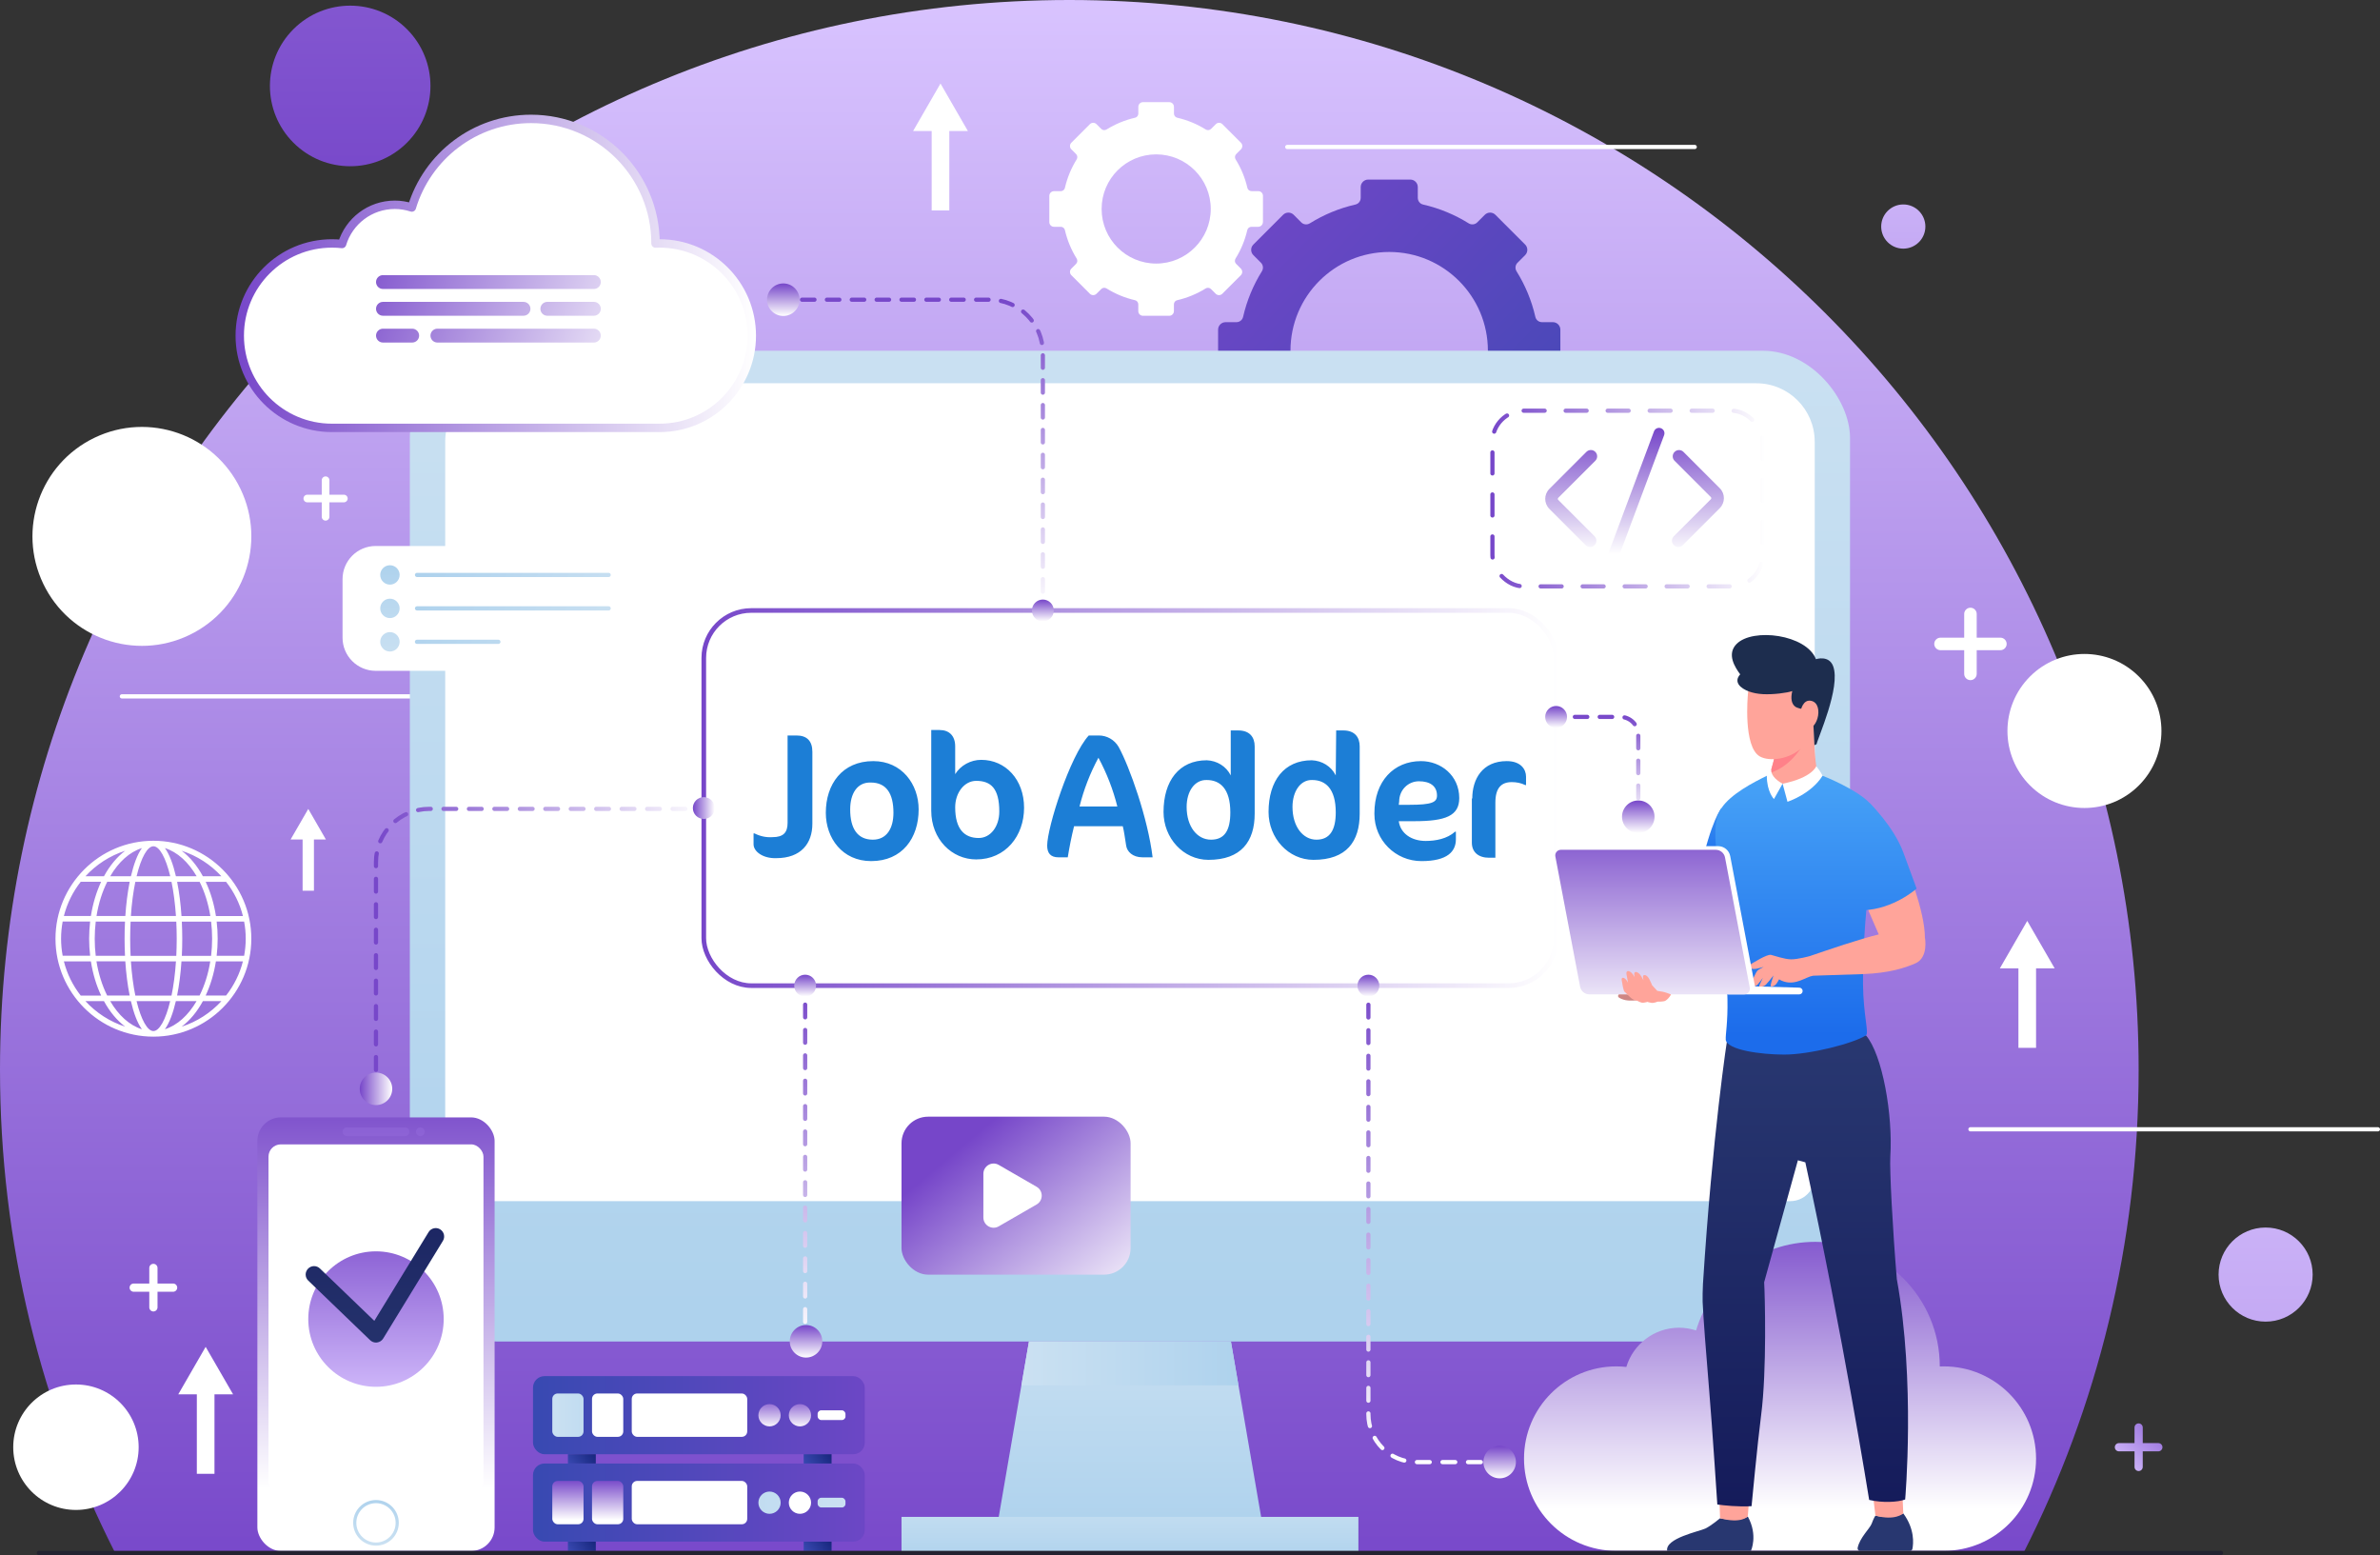 <svg xmlns="http://www.w3.org/2000/svg" xmlns:xlink="http://www.w3.org/1999/xlink" viewBox="0 0 566.6 370.11">
  <rect x="0" y="0" width="566.6" height="370.11" fill="#333333" stroke="none"/>
  <defs fill="#000000">
    <style>
      .cls-1 {
        stroke: #232230;
      }

      .cls-1, .cls-2, .cls-3, .cls-4, .cls-5, .cls-6, .cls-7, .cls-8, .cls-9, .cls-10, .cls-11, .cls-12, .cls-13, .cls-14, .cls-15, .cls-16, .cls-17, .cls-18, .cls-19, .cls-20 {
        fill: none;
        stroke-linecap: round;
      }

      .cls-1, .cls-5 {
        stroke-linejoin: round;
      }

      .cls-2 {
        stroke: url(#linear-gradient-21);
        stroke-dasharray: 0 0 3.03 3.03;
      }

      .cls-2, .cls-3, .cls-4, .cls-6, .cls-7, .cls-8, .cls-9, .cls-10, .cls-11, .cls-12, .cls-13, .cls-14, .cls-15, .cls-16, .cls-17, .cls-18, .cls-19, .cls-20 {
        stroke-miterlimit: 10;
      }

      .cls-21 {
        fill: url(#linear-gradient-9);
        mix-blend-mode: multiply;
      }

      .cls-21, .cls-22, .cls-23, .cls-24, .cls-25, .cls-26, .cls-27, .cls-28, .cls-29, .cls-30, .cls-31, .cls-32, .cls-33, .cls-34, .cls-35, .cls-36, .cls-37, .cls-38, .cls-39, .cls-40, .cls-41, .cls-42, .cls-43, .cls-44, .cls-45, .cls-46, .cls-47, .cls-48, .cls-49, .cls-50, .cls-51, .cls-52, .cls-53, .cls-54, .cls-55, .cls-56, .cls-57, .cls-58, .cls-59, .cls-60, .cls-61, .cls-62, .cls-63, .cls-64, .cls-65, .cls-66, .cls-67, .cls-68, .cls-69, .cls-70, .cls-71, .cls-72, .cls-73, .cls-74, .cls-75, .cls-76, .cls-77, .cls-78, .cls-79, .cls-80, .cls-81, .cls-82, .cls-83, .cls-84, .cls-85, .cls-86, .cls-87, .cls-88 {
        stroke-width: 0px;
      }

      .cls-3 {
        stroke: url(#linear-gradient-26);
        stroke-dasharray: 0 0 2.96 2.96;
      }

      .cls-22 {
        fill: url(#linear-gradient);
      }

      .cls-23 {
        fill: url(#linear-gradient-38);
      }

      .cls-24 {
        fill: url(#linear-gradient-33);
      }

      .cls-25 {
        fill: url(#linear-gradient-29);
      }

      .cls-26 {
        fill: url(#linear-gradient-39);
      }

      .cls-27 {
        fill: url(#linear-gradient-34);
      }

      .cls-28 {
        fill: url(#linear-gradient-28);
      }

      .cls-29 {
        fill: url(#linear-gradient-12);
      }

      .cls-30 {
        fill: url(#linear-gradient-13);
      }

      .cls-31 {
        fill: url(#linear-gradient-10);
      }

      .cls-32 {
        fill: url(#linear-gradient-17);
      }

      .cls-33 {
        fill: url(#linear-gradient-16);
      }

      .cls-34 {
        fill: url(#linear-gradient-15);
      }

      .cls-35 {
        fill: url(#linear-gradient-23);
      }

      .cls-36 {
        fill: url(#linear-gradient-18);
      }

      .cls-37 {
        fill: url(#linear-gradient-14);
      }

      .cls-38 {
        fill: url(#linear-gradient-24);
      }

      .cls-39 {
        fill: url(#linear-gradient-46);
      }

      .cls-40 {
        fill: url(#linear-gradient-44);
      }

      .cls-41 {
        fill: url(#linear-gradient-48);
      }

      .cls-42 {
        fill: url(#linear-gradient-49);
      }

      .cls-43 {
        fill: url(#linear-gradient-47);
      }

      .cls-44 {
        fill: url(#linear-gradient-43);
      }

      .cls-45 {
        fill: url(#linear-gradient-59);
      }

      .cls-46 {
        fill: url(#linear-gradient-57);
      }

      .cls-47 {
        fill: url(#linear-gradient-58);
      }

      .cls-48 {
        fill: url(#linear-gradient-55);
      }

      .cls-49 {
        fill: url(#linear-gradient-56);
      }

      .cls-50 {
        fill: url(#linear-gradient-53);
      }

      .cls-51 {
        fill: url(#linear-gradient-51);
      }

      .cls-52 {
        fill: url(#linear-gradient-52);
      }

      .cls-53 {
        fill: url(#linear-gradient-50);
      }

      .cls-54 {
        fill: url(#linear-gradient-54);
      }

      .cls-55 {
        fill: url(#linear-gradient-60);
      }

      .cls-56 {
        fill: url(#linear-gradient-61);
      }

      .cls-57 {
        fill: url(#linear-gradient-62);
      }

      .cls-58 {
        fill: url(#linear-gradient-65);
      }

      .cls-59 {
        fill: url(#linear-gradient-78);
      }

      .cls-60 {
        fill: url(#linear-gradient-77);
      }

      .cls-61 {
        fill: url(#linear-gradient-75);
      }

      .cls-62 {
        fill: url(#linear-gradient-76);
      }

      .cls-63 {
        fill: url(#linear-gradient-74);
      }

      .cls-64 {
        fill: url(#linear-gradient-67);
      }

      .cls-65 {
        fill: url(#linear-gradient-68);
      }

      .cls-66 {
        fill: url(#linear-gradient-66);
      }

      .cls-67 {
        fill: url(#linear-gradient-63);
      }

      .cls-68 {
        fill: url(#linear-gradient-69);
      }

      .cls-69 {
        fill: url(#linear-gradient-64);
      }

      .cls-70 {
        fill: url(#linear-gradient-71);
      }

      .cls-71 {
        fill: url(#linear-gradient-72);
      }

      .cls-72 {
        fill: url(#linear-gradient-70);
      }

      .cls-73 {
        fill: url(#linear-gradient-73);
      }

      .cls-4 {
        stroke: url(#linear-gradient-31);
        stroke-dasharray: 0 0 3.02 3.02;
      }

      .cls-5 {
        stroke: url(#linear-gradient-19);
        stroke-width: 2px;
      }

      .cls-6 {
        stroke: #ffffff;
      }

      .cls-7 {
        stroke: url(#linear-gradient-41);
        stroke-dasharray: 0 0 3.04 3.04;
      }

      .cls-8 {
        stroke: url(#linear-gradient-11);
        stroke-width: 1.1px;
      }

      .cls-9 {
        stroke: url(#linear-gradient-45);
        stroke-dasharray: 0 0 5 5;
      }

      .cls-10 {
        stroke: url(#linear-gradient-40);
      }

      .cls-11 {
        stroke: url(#linear-gradient-20);
      }

      .cls-12 {
        stroke: url(#linear-gradient-22);
      }

      .cls-13 {
        stroke: url(#linear-gradient-42);
      }

      .cls-14 {
        stroke: url(#linear-gradient-37);
      }

      .cls-15 {
        stroke: url(#linear-gradient-35);
      }

      .cls-16 {
        stroke: url(#linear-gradient-32);
      }

      .cls-17 {
        stroke: url(#linear-gradient-30);
      }

      .cls-18 {
        stroke: url(#linear-gradient-25);
      }

      .cls-19 {
        stroke: url(#linear-gradient-27);
      }

      .cls-74 {
        fill: url(#linear-gradient-4);
      }

      .cls-75 {
        fill: url(#linear-gradient-2);
      }

      .cls-76 {
        fill: url(#linear-gradient-3);
      }

      .cls-77 {
        fill: url(#linear-gradient-8);
      }

      .cls-78 {
        fill: url(#linear-gradient-7);
      }

      .cls-79 {
        fill: url(#linear-gradient-5);
      }

      .cls-80 {
        fill: url(#linear-gradient-6);
      }

      .cls-89 {
        isolation: isolate;
      }

      .cls-81 {
        fill: #283770;
      }

      .cls-82 {
        fill: #1c7ed6;
      }

      .cls-83 {
        fill: #1d2d4e;
      }

      .cls-84 {
        fill: #d99490;
      }

      .cls-85 {
        fill: #ce8684;
      }

      .cls-86 {
        fill: #ff8189;
      }

      .cls-87 {
        fill: #ffffff;
      }

      .cls-88 {
        fill: #ffa49a;
      }

      .cls-20 {
        stroke: url(#linear-gradient-36);
        stroke-dasharray: 0 0 2.96 2.96;
      }
    </style>
    <linearGradient id="linear-gradient" x1="254.57" y1="-16022.55" x2="254.57" y2="-16403.91" gradientTransform="translate(0 -16024.7) scale(1 -1)" gradientUnits="userSpaceOnUse" fill="#000000">
      <stop offset="0" stop-color="#d9c4ff" fill="#000000"/>
      <stop offset="1" stop-color="#7646c9" fill="#000000"/>
    </linearGradient>
    <linearGradient id="linear-gradient-2" x1="83.37" y1="-15693.97" x2="83.37" y2="-16075.33" gradientTransform="translate(11370.06 -11384.13) rotate(45) scale(1 -1)" xlink:href="#linear-gradient" fill="#000000"/>
    <linearGradient id="linear-gradient-3" x1="539.37" y1="-16259.76" x2="539.37" y2="-16641.13" xlink:href="#linear-gradient" fill="#000000"/>
    <linearGradient id="linear-gradient-4" x1="453.11" y1="-16046.53" x2="453.11" y2="-16225.71" xlink:href="#linear-gradient" fill="#000000"/>
    <linearGradient id="linear-gradient-5" x1="503.82" y1="-16374.82" x2="518.57" y2="-16359.07" xlink:href="#linear-gradient" fill="#000000"/>
    <linearGradient id="linear-gradient-6" x1="381.24" y1="132.95" x2="284.57" y2="38.28" gradientUnits="userSpaceOnUse" fill="#000000">
      <stop offset="0" stop-color="#3949b2" fill="#000000"/>
      <stop offset="1" stop-color="#7646c9" fill="#000000"/>
    </linearGradient>
    <linearGradient id="linear-gradient-7" x1="269" y1="72.65" x2="269" y2="312.66" gradientUnits="userSpaceOnUse" fill="#000000">
      <stop offset="0" stop-color="#cbe1f2" fill="#000000"/>
      <stop offset="1" stop-color="#aed2ed" fill="#000000"/>
    </linearGradient>
    <linearGradient id="linear-gradient-8" x1="269" y1="309.15" x2="269" y2="364.65" xlink:href="#linear-gradient-7" fill="#000000"/>
    <linearGradient id="linear-gradient-9" x1="243.16" y1="-16349.21" x2="294.84" y2="-16349.21" gradientTransform="translate(0 -16024.7) scale(1 -1)" xlink:href="#linear-gradient-7" fill="#000000"/>
    <linearGradient id="linear-gradient-10" x1="269" y1="355.15" x2="269" y2="372.18" xlink:href="#linear-gradient-7" fill="#000000"/>
    <linearGradient id="linear-gradient-11" x1="167" y1="189.95" x2="371.01" y2="189.95" gradientUnits="userSpaceOnUse" fill="#000000">
      <stop offset="0" stop-color="#7646c9" fill="#000000"/>
      <stop offset="1" stop-color="#ffffff" fill="#000000"/>
    </linearGradient>
    <linearGradient id="linear-gradient-12" x1="89.51" y1="258.69" x2="89.51" y2="354.31" xlink:href="#linear-gradient-11" fill="#000000"/>
    <linearGradient id="linear-gradient-13" x1="89.51" y1="368.01" x2="89.51" y2="356.25" xlink:href="#linear-gradient-7" fill="#000000"/>
    <linearGradient id="linear-gradient-14" x1="89.51" y1="362.53" x2="89.51" y2="242.48" gradientTransform="matrix(1,0,0,1,0,0)" xlink:href="#linear-gradient" fill="#000000"/>
    <linearGradient id="linear-gradient-15" x1="100.06" y1="362.53" x2="100.06" y2="242.48" gradientTransform="matrix(1,0,0,1,0,0)" xlink:href="#linear-gradient" fill="#000000"/>
    <linearGradient id="linear-gradient-16" x1="89.51" y1="336.45" x2="89.51" y2="285.65" gradientTransform="matrix(1,0,0,1,0,0)" xlink:href="#linear-gradient" fill="#000000"/>
    <linearGradient id="linear-gradient-17" x1="89.25" y1="332.7" x2="89.25" y2="260.92" gradientUnits="userSpaceOnUse" fill="#000000">
      <stop offset="0" stop-color="#283770" fill="#000000"/>
      <stop offset="1" stop-color="#141a5a" fill="#000000"/>
    </linearGradient>
    <linearGradient id="linear-gradient-18" x1="423.77" y1="287.65" x2="423.77" y2="359.15" xlink:href="#linear-gradient-11" fill="#000000"/>
    <linearGradient id="linear-gradient-19" x1="56.08" y1="65.07" x2="179.98" y2="65.07" xlink:href="#linear-gradient-11" fill="#000000"/>
    <linearGradient id="linear-gradient-20" x1="89.01" y1="258.4" x2="168.05" y2="258.4" xlink:href="#linear-gradient-11" fill="#000000"/>
    <linearGradient id="linear-gradient-21" x1="89.01" y1="223.57" x2="168.05" y2="223.57" xlink:href="#linear-gradient-11" fill="#000000"/>
    <linearGradient id="linear-gradient-22" x1="89.01" y1="192.53" x2="168.05" y2="192.53" xlink:href="#linear-gradient-11" fill="#000000"/>
    <linearGradient id="linear-gradient-23" x1="164.95" y1="192.32" x2="170.15" y2="192.32" xlink:href="#linear-gradient-11" fill="#000000"/>
    <linearGradient id="linear-gradient-24" x1="85.64" y1="259.15" x2="93.39" y2="259.15" xlink:href="#linear-gradient-11" fill="#000000"/>
    <linearGradient id="linear-gradient-25" x1="187.23" y1="70.83" x2="187.23" y2="145.8" xlink:href="#linear-gradient-11" fill="#000000"/>
    <linearGradient id="linear-gradient-26" x1="219.61" y1="70.83" x2="219.61" y2="145.8" xlink:href="#linear-gradient-11" fill="#000000"/>
    <linearGradient id="linear-gradient-27" x1="248.27" y1="70.83" x2="248.27" y2="145.8" xlink:href="#linear-gradient-11" fill="#000000"/>
    <linearGradient id="linear-gradient-28" x1="158.93" y1="67.96" x2="164.13" y2="67.96" gradientTransform="translate(316.24 -16.23) rotate(90)" xlink:href="#linear-gradient-11" fill="#000000"/>
    <linearGradient id="linear-gradient-29" x1="83.69" y1="129.76" x2="91.44" y2="129.76" gradientTransform="translate(316.24 -16.23) rotate(90)" xlink:href="#linear-gradient-11" fill="#000000"/>
    <linearGradient id="linear-gradient-30" x1="191.68" y1="234.09" x2="191.68" y2="319.74" xlink:href="#linear-gradient-11" fill="#000000"/>
    <linearGradient id="linear-gradient-31" x1="191.68" y1="234.09" x2="191.68" y2="319.74" xlink:href="#linear-gradient-11" fill="#000000"/>
    <linearGradient id="linear-gradient-32" x1="191.68" y1="234.09" x2="191.68" y2="319.74" xlink:href="#linear-gradient-11" fill="#000000"/>
    <linearGradient id="linear-gradient-33" x1="331.59" y1="124.35" x2="339.34" y2="124.35" gradientTransform="translate(316.24 -16.23) rotate(90)" xlink:href="#linear-gradient-11" fill="#000000"/>
    <linearGradient id="linear-gradient-34" x1="248.21" y1="124.56" x2="253.42" y2="124.56" gradientTransform="translate(316.24 -16.23) rotate(90)" xlink:href="#linear-gradient-11" fill="#000000"/>
    <linearGradient id="linear-gradient-35" x1="371.21" y1="170.13" x2="371.21" y2="194.89" xlink:href="#linear-gradient-11" fill="#000000"/>
    <linearGradient id="linear-gradient-36" x1="382.47" y1="170.13" x2="382.47" y2="194.89" xlink:href="#linear-gradient-11" fill="#000000"/>
    <linearGradient id="linear-gradient-37" x1="390.02" y1="170.13" x2="390.02" y2="194.89" xlink:href="#linear-gradient-11" fill="#000000"/>
    <linearGradient id="linear-gradient-38" x1="381.09" y1="203.33" x2="388.84" y2="203.33" gradientTransform="translate(593.35 -190.57) rotate(90)" xlink:href="#linear-gradient-11" fill="#000000"/>
    <linearGradient id="linear-gradient-39" x1="358.61" y1="222.89" x2="363.81" y2="222.89" gradientTransform="translate(593.35 -190.57) rotate(90)" xlink:href="#linear-gradient-11" fill="#000000"/>
    <linearGradient id="linear-gradient-40" x1="325.77" y1="234.09" x2="325.77" y2="348.48" xlink:href="#linear-gradient-11" fill="#000000"/>
    <linearGradient id="linear-gradient-41" x1="339.89" y1="234.09" x2="339.89" y2="348.49" xlink:href="#linear-gradient-11" fill="#000000"/>
    <linearGradient id="linear-gradient-42" x1="356.27" y1="234.09" x2="356.27" y2="348.48" xlink:href="#linear-gradient-11" fill="#000000"/>
    <linearGradient id="linear-gradient-43" x1="325.77" y1="231.99" x2="325.77" y2="237.19" xlink:href="#linear-gradient-11" fill="#000000"/>
    <linearGradient id="linear-gradient-44" x1="357.02" y1="344.11" x2="357.02" y2="351.86" xlink:href="#linear-gradient-11" fill="#000000"/>
    <linearGradient id="linear-gradient-45" x1="354.8" y1="118.65" x2="420.13" y2="118.65" xlink:href="#linear-gradient-11" fill="#000000"/>
    <linearGradient id="linear-gradient-46" x1="389.14" y1="101.98" x2="389.14" y2="131.88" xlink:href="#linear-gradient-11" fill="#000000"/>
    <linearGradient id="linear-gradient-47" x1="374.06" y1="101.98" x2="374.06" y2="131.88" xlink:href="#linear-gradient-11" fill="#000000"/>
    <linearGradient id="linear-gradient-48" x1="404.22" y1="101.98" x2="404.22" y2="131.88" xlink:href="#linear-gradient-11" fill="#000000"/>
    <linearGradient id="linear-gradient-49" x1="429.79" y1="250.15" x2="429.79" y2="362.49" xlink:href="#linear-gradient-17" fill="#000000"/>
    <linearGradient id="linear-gradient-50" x1="409.22" y1="181.69" x2="409.22" y2="207.53" gradientUnits="userSpaceOnUse" fill="#000000">
      <stop offset="0" stop-color="#49a5f7" fill="#000000"/>
      <stop offset="1" stop-color="#1c6ceb" fill="#000000"/>
    </linearGradient>
    <linearGradient id="linear-gradient-51" x1="428.36" y1="181.65" x2="428.36" y2="246.34" xlink:href="#linear-gradient-50" fill="#000000"/>
    <linearGradient id="linear-gradient-52" x1="393.42" y1="194.01" x2="393.42" y2="244.1" xlink:href="#linear-gradient-11" fill="#000000"/>
    <linearGradient id="linear-gradient-53" x1="446.66" y1="181.65" x2="446.66" y2="246.34" xlink:href="#linear-gradient-50" fill="#000000"/>
    <linearGradient id="linear-gradient-54" x1="82.95" y1="55.3" x2="159.7" y2="82.55" xlink:href="#linear-gradient-11" fill="#000000"/>
    <linearGradient id="linear-gradient-55" x1="80" y1="63.6" x2="156.75" y2="90.85" xlink:href="#linear-gradient-11" fill="#000000"/>
    <linearGradient id="linear-gradient-56" x1="76.51" y1="73.44" x2="153.26" y2="100.69" xlink:href="#linear-gradient-11" fill="#000000"/>
    <linearGradient id="linear-gradient-57" x1="79.65" y1="64.58" x2="156.4" y2="91.83" xlink:href="#linear-gradient-11" fill="#000000"/>
    <linearGradient id="linear-gradient-58" x1="83.13" y1="54.79" x2="159.88" y2="82.04" xlink:href="#linear-gradient-11" fill="#000000"/>
    <linearGradient id="linear-gradient-59" x1="230.73" y1="271.32" x2="267.07" y2="314.49" xlink:href="#linear-gradient-11" fill="#000000"/>
    <linearGradient id="linear-gradient-60" x1="92.83" y1="157.48" x2="92.83" y2="134.7" xlink:href="#linear-gradient-7" fill="#000000"/>
    <linearGradient id="linear-gradient-61" x1="92.83" y1="157.48" x2="92.83" y2="134.7" xlink:href="#linear-gradient-7" fill="#000000"/>
    <linearGradient id="linear-gradient-62" x1="92.83" y1="157.48" x2="92.83" y2="134.7" xlink:href="#linear-gradient-7" fill="#000000"/>
    <linearGradient id="linear-gradient-63" x1="148.32" y1="150.33" x2="105.07" y2="128.08" xlink:href="#linear-gradient-7" fill="#000000"/>
    <linearGradient id="linear-gradient-64" x1="145.08" y1="156.63" x2="101.83" y2="134.38" xlink:href="#linear-gradient-7" fill="#000000"/>
    <linearGradient id="linear-gradient-65" x1="139.09" y1="168.27" x2="95.84" y2="146.02" xlink:href="#linear-gradient-7" fill="#000000"/>
    <linearGradient id="linear-gradient-66" x1="128.44" y1="357.63" x2="220.85" y2="357.63" xlink:href="#linear-gradient-6" fill="#000000"/>
    <linearGradient id="linear-gradient-67" x1="135.2" y1="352.15" x2="135.2" y2="361.78" xlink:href="#linear-gradient-11" fill="#000000"/>
    <linearGradient id="linear-gradient-68" x1="144.66" y1="352.15" x2="144.66" y2="361.78" xlink:href="#linear-gradient-11" fill="#000000"/>
    <linearGradient id="linear-gradient-69" x1="202.86" y1="357.65" x2="133.76" y2="357.65" xlink:href="#linear-gradient-7" fill="#000000"/>
    <linearGradient id="linear-gradient-70" x1="202.86" y1="357.63" x2="133.76" y2="357.63" xlink:href="#linear-gradient-7" fill="#000000"/>
    <linearGradient id="linear-gradient-71" x1="143.46" y1="365.02" x2="135.6" y2="369.82" gradientUnits="userSpaceOnUse" fill="#000000">
      <stop offset="0" stop-color="#0b1b6a" fill="#000000"/>
      <stop offset="1" stop-color="#3949b2" fill="#000000"/>
    </linearGradient>
    <linearGradient id="linear-gradient-72" x1="199.59" y1="365.02" x2="191.73" y2="369.82" xlink:href="#linear-gradient-71" fill="#000000"/>
    <linearGradient id="linear-gradient-73" x1="128.44" y1="336.82" x2="220.85" y2="336.82" xlink:href="#linear-gradient-6" fill="#000000"/>
    <linearGradient id="linear-gradient-74" x1="130.77" y1="336.82" x2="154.19" y2="336.82" xlink:href="#linear-gradient-7" fill="#000000"/>
    <linearGradient id="linear-gradient-75" x1="183.2" y1="332.4" x2="183.2" y2="339.91" xlink:href="#linear-gradient-11" fill="#000000"/>
    <linearGradient id="linear-gradient-76" x1="190.44" y1="332.4" x2="190.44" y2="339.91" xlink:href="#linear-gradient-11" fill="#000000"/>
    <linearGradient id="linear-gradient-77" x1="143.46" y1="344.21" x2="135.6" y2="349.01" xlink:href="#linear-gradient-71" fill="#000000"/>
    <linearGradient id="linear-gradient-78" x1="199.59" y1="344.21" x2="191.73" y2="349.01" xlink:href="#linear-gradient-71" fill="#000000"/>
  </defs>
  <g class="cls-89">
    <g id="OBJECTS">
      <g>
        <g>
          <path class="cls-22" d="m254.57,0C113.98,0,0,113.98,0,254.57c0,41.35,9.86,80.41,27.36,114.93h454.42c17.5-34.52,27.36-73.58,27.36-114.93C509.14,113.98,395.16,0,254.57,0Z" fill="#000000"/>
          <circle class="cls-75" cx="83.37" cy="20.46" r="19.11" transform="translate(9.95 64.94) rotate(-45)" fill="#000000"/>
          <circle class="cls-76" cx="539.37" cy="303.36" r="11.2" fill="#000000"/>
          <path class="cls-74" d="m458.37,53.92c0,2.91-2.36,5.26-5.26,5.26s-5.26-2.36-5.26-5.26,2.36-5.26,5.26-5.26,5.26,2.36,5.26,5.26Z" fill="#000000"/>
          <circle class="cls-87" cx="496.24" cy="173.98" r="18.33" transform="translate(22.32 401.85) rotate(-45)" fill="#000000"/>
          <path class="cls-87" d="m33.01,344.45c0,8.24-6.68,14.93-14.93,14.93s-14.93-6.68-14.93-14.93,6.68-14.93,14.93-14.93,14.93,6.68,14.93,14.93Z" fill="#000000"/>
          <circle class="cls-87" cx="33.78" cy="127.67" r="26.05" transform="translate(-51.97 27.23) rotate(-25.67)" fill="#000000"/>
          <g>
            <line class="cls-6" x1="29.01" y1="165.74" x2="126.01" y2="165.74" fill="#000000"/>
            <line class="cls-6" x1="469.1" y1="268.78" x2="566.1" y2="268.78" fill="#000000"/>
            <line class="cls-6" x1="306.45" y1="34.98" x2="403.46" y2="34.98" fill="#000000"/>
          </g>
          <g>
            <path class="cls-87" d="m41.21,305.49h-3.71v-3.71c0-.54-.44-.98-.98-.98s-.98.44-.98.98v3.71h-3.71c-.54,0-.98.44-.98.98s.44.98.98.98h3.71v3.71c0,.54.44.98.98.98s.98-.44.98-.98v-3.71h3.71c.54,0,.98-.44.98-.98s-.44-.98-.98-.98Z" fill="#000000"/>
            <path class="cls-87" d="m476.23,151.77h-5.64v-5.64c0-.82-.67-1.49-1.49-1.49s-1.49.67-1.49,1.49v5.64h-5.64c-.82,0-1.49.67-1.49,1.49s.67,1.49,1.49,1.49h5.64v5.64c0,.82.67,1.49,1.49,1.49s1.49-.67,1.49-1.49v-5.64h5.64c.82,0,1.49-.67,1.49-1.49s-.67-1.49-1.49-1.49Z" fill="#000000"/>
            <path class="cls-87" d="m81.86,117.74h-3.44v-3.44c0-.5-.41-.91-.91-.91s-.91.41-.91.91v3.44h-3.44c-.5,0-.91.41-.91.91s.41.91.91.91h3.44v3.44c0,.5.41.91.91.91s.91-.41.91-.91v-3.44h3.44c.5,0,.91-.41.91-.91s-.41-.91-.91-.91Z" fill="#000000"/>
            <path class="cls-79" d="m513.83,343.47h-3.71v-3.71c0-.54-.44-.98-.98-.98s-.98.44-.98.98v3.71h-3.71c-.54,0-.98.44-.98.98s.44.98.98.98h3.71v3.71c0,.54.44.98.98.98s.98-.44.98-.98v-3.71h3.71c.54,0,.98-.44.98-.98s-.44-.98-.98-.98Z" fill="#000000"/>
          </g>
          <g>
            <polygon class="cls-87" points="489.15 230.48 482.62 219.18 476.1 230.48 480.52 230.48 480.52 249.4 484.72 249.4 484.72 230.48 489.15 230.48" fill="#000000"/>
            <polygon class="cls-87" points="55.49 331.86 48.96 320.56 42.44 331.86 46.86 331.86 46.86 350.78 51.06 350.78 51.06 331.86 55.49 331.86" fill="#000000"/>
            <polygon class="cls-87" points="230.42 31.18 223.9 19.88 217.38 31.18 221.8 31.18 221.8 50.09 226 50.09 226 31.18 230.42 31.18" fill="#000000"/>
            <polygon class="cls-87" points="77.59 199.81 73.39 192.53 69.18 199.81 72.04 199.81 72.04 212 74.74 212 74.74 199.81 77.59 199.81" fill="#000000"/>
            <path class="cls-87" d="m36.52,200.11c-12.85,0-23.31,10.46-23.31,23.31s10.46,23.31,23.31,23.31,23.31-10.46,23.31-23.31-10.46-23.31-23.31-23.31Zm-21.31,28.71h6.43c.46,2.97,1.3,5.73,2.44,8.14h-4.86c-1.86-2.37-3.25-5.13-4.01-8.14Zm42.63-10.79h-6.43c-.46-2.97-1.3-5.73-2.44-8.14h4.86c1.86,2.37,3.25,5.13,4.01,8.14Zm-7.77,0h-6.86c-.19-2.87-.54-5.66-1.04-8.14h5.36c1.18,2.37,2.06,5.13,2.55,8.14Zm.43,5.4c0,1.39-.09,2.75-.24,4.07h-6.97c.07-1.35.1-2.72.1-4.07s-.04-2.72-.1-4.07h6.97c.16,1.32.24,2.68.24,4.07Zm-19.41,4.07c-.06-1.31-.1-2.66-.1-4.07s.04-2.76.1-4.07h10.88c.06,1.31.1,2.66.1,4.07s-.04,2.76-.1,4.07h-10.88Zm10.8,1.32c-.2,3.06-.58,5.81-1.06,8.14h-8.61c-.48-2.33-.85-5.08-1.06-8.14h10.72Zm-19.34-5.4c0-1.39.09-2.75.24-4.07h6.97c-.07,1.35-.1,2.72-.1,4.07s.04,2.72.1,4.07h-6.97c-.16-1.32-.24-2.68-.24-4.07Zm8.61-5.4c.2-3.06.58-5.81,1.06-8.14h8.61c.48,2.33.85,5.08,1.06,8.14h-10.72Zm10.72-9.47c-.66-2.85-1.54-5.2-2.62-6.7,2.96.93,5.58,3.33,7.55,6.7h-4.93Zm-1.35,0h-8.01c1.08-4.48,2.59-7.13,4.01-7.13s2.92,2.65,4,7.13Zm-9.36,0h-4.93c1.97-3.37,4.59-5.77,7.55-6.7-1.08,1.49-1.95,3.85-2.62,6.7Zm-.29,1.32c-.5,2.49-.85,5.27-1.04,8.14h-6.86c.48-3.01,1.37-5.77,2.55-8.14h5.36Zm-9.24,8.14h-6.43c.76-3.01,2.15-5.77,4.01-8.14h4.86c-1.13,2.41-1.97,5.17-2.44,8.14Zm-.18,1.32c-.15,1.32-.24,2.68-.24,4.07s.08,2.75.24,4.07h-6.54c-.25-1.32-.38-2.68-.38-4.07s.14-2.75.38-4.07h6.54Zm1.51,9.47h6.86c.19,2.87.54,5.66,1.04,8.14h-5.36c-1.18-2.37-2.06-5.13-2.55-8.14Zm8.19,9.47c.66,2.85,1.54,5.2,2.62,6.7-2.96-.93-5.58-3.33-7.55-6.7h4.93Zm1.35,0h8.01c-1.08,4.48-2.59,7.13-4,7.13s-2.92-2.65-4.01-7.13Zm9.36,0h4.93c-1.97,3.37-4.59,5.77-7.55,6.7,1.08-1.49,1.95-3.85,2.62-6.7Zm.29-1.32c.5-2.49.85-5.27,1.04-8.14h6.86c-.48,3.01-1.37,5.77-2.55,8.14h-5.36Zm9.24-8.14h6.43c-.76,3.01-2.15,5.77-4.01,8.14h-4.86c1.13-2.41,1.97-5.17,2.44-8.14Zm.18-1.32c.15-1.32.24-2.68.24-4.07s-.08-2.75-.24-4.07h6.54c.25,1.32.38,2.68.38,4.07s-.14,2.75-.38,4.07h-6.54Zm1.13-18.93h-4.41c-1.38-2.53-3.1-4.6-5.05-6.07,3.66,1.18,6.91,3.3,9.46,6.07Zm-22.91-6.07c-1.95,1.46-3.67,3.54-5.05,6.07h-4.41c2.55-2.77,5.79-4.89,9.46-6.07Zm-9.46,35.79h4.41c1.38,2.53,3.1,4.6,5.05,6.07-3.66-1.18-6.91-3.3-9.46-6.07Zm22.91,6.07c1.95-1.46,3.67-3.54,5.05-6.07h4.41c-2.55,2.77-5.79,4.89-9.46,6.07Z" fill="#000000"/>
          </g>
        </g>
        <g>
          <path class="cls-80" d="m371.47,88.49v-10.03c0-.98-.8-1.78-1.78-1.78h-2.58c-.76,0-1.42-.51-1.59-1.25-.89-3.9-2.42-7.55-4.47-10.84-.41-.66-.33-1.51.22-2.05l1.82-1.82c.69-.69.69-1.82,0-2.51l-7.09-7.09c-.69-.69-1.82-.69-2.51,0l-1.81,1.81c-.55.55-1.4.63-2.05.22-3.29-2.05-6.95-3.58-10.85-4.47-.74-.17-1.25-.84-1.25-1.59v-2.57c0-.98-.8-1.78-1.78-1.78h-10.03c-.98,0-1.78.8-1.78,1.78v2.57c0,.76-.51,1.42-1.25,1.59-3.9.89-7.55,2.42-10.85,4.47-.66.41-1.51.33-2.05-.22l-1.81-1.81c-.69-.69-1.82-.69-2.51,0l-7.09,7.09c-.69.69-.69,1.82,0,2.51l1.81,1.81c.55.55.63,1.4.22,2.05-2.05,3.29-3.58,6.95-4.47,10.85-.17.74-.84,1.25-1.59,1.25h-2.58c-.98,0-1.78.8-1.78,1.78v10.03c0,.98.8,1.78,1.78,1.78h2.58c.76,0,1.42.51,1.59,1.25.9,3.9,2.42,7.55,4.47,10.84.41.66.33,1.51-.22,2.05l-1.82,1.82c-.69.69-.69,1.82,0,2.51l7.09,7.09c.69.69,1.82.69,2.51,0l1.82-1.82c.55-.55,1.4-.63,2.05-.22,3.29,2.05,6.95,3.57,10.84,4.47.74.17,1.25.84,1.25,1.59v2.59c0,.98.8,1.78,1.78,1.78h10.03c.98,0,1.78-.8,1.78-1.78v-2.59c0-.76.51-1.42,1.25-1.59,3.89-.89,7.55-2.41,10.84-4.47.66-.41,1.5-.33,2.05.22l1.82,1.82c.69.69,1.82.69,2.51,0l7.09-7.09c.69-.69.69-1.82,0-2.51l-1.82-1.82c-.55-.55-.63-1.4-.22-2.05,2.05-3.29,3.57-6.95,4.47-10.84.17-.74.84-1.25,1.59-1.25h2.58c.98,0,1.78-.8,1.78-1.78Zm-40.75,18.5c-12.98,0-23.5-10.53-23.5-23.52s10.51-23.5,23.5-23.5,23.5,10.53,23.5,23.5-10.51,23.52-23.5,23.52Z" fill="#000000"/>
          <path class="cls-87" d="m300.67,52.86v-6.26c0-.61-.5-1.11-1.11-1.11h-1.61c-.47,0-.89-.32-.99-.78-.56-2.43-1.51-4.71-2.79-6.76-.26-.41-.21-.94.13-1.28l1.13-1.13c.43-.43.43-1.13,0-1.57l-4.42-4.42c-.43-.43-1.13-.43-1.57,0l-1.13,1.13c-.34.34-.87.39-1.28.13-2.05-1.28-4.33-2.23-6.77-2.79-.46-.11-.78-.52-.78-.99v-1.61c0-.61-.5-1.11-1.11-1.11h-6.26c-.61,0-1.11.5-1.11,1.11v1.61c0,.47-.32.89-.78.99-2.43.56-4.71,1.51-6.77,2.79-.41.26-.94.21-1.28-.13l-1.13-1.13c-.43-.43-1.13-.43-1.57,0l-4.42,4.42c-.43.43-.43,1.13,0,1.57l1.13,1.13c.34.34.39.87.13,1.28-1.28,2.06-2.23,4.34-2.79,6.77-.11.46-.52.78-.99.78h-1.61c-.61,0-1.11.5-1.11,1.11v6.26c0,.61.5,1.11,1.11,1.11h1.61c.47,0,.89.32.99.78.56,2.43,1.51,4.71,2.79,6.76.26.41.21.94-.13,1.28l-1.13,1.13c-.43.43-.43,1.13,0,1.57l4.42,4.42c.43.43,1.13.43,1.57,0l1.13-1.13c.34-.34.87-.39,1.28-.13,2.05,1.28,4.33,2.23,6.76,2.79.46.11.78.52.78.99v1.61c0,.61.5,1.11,1.11,1.11h6.26c.61,0,1.11-.5,1.11-1.11v-1.61c0-.47.32-.89.78-.99,2.43-.56,4.71-1.51,6.76-2.79.41-.26.94-.21,1.28.13l1.13,1.13c.43.43,1.13.43,1.57,0l4.42-4.42c.43-.43.43-1.13,0-1.57l-1.13-1.13c-.34-.34-.39-.87-.13-1.28,1.28-2.05,2.23-4.33,2.79-6.76.11-.46.52-.78.99-.78h1.61c.61,0,1.11-.5,1.11-1.11Zm-25.42,9.87c-7.18,0-12.99-5.82-12.99-13s5.81-12.99,12.99-12.99,12.99,5.82,12.99,12.99-5.81,13-12.99,13Z" fill="#000000"/>
        </g>
        <g>
          <rect class="cls-78" x="97.57" y="83.48" width="342.86" height="235.81" rx="20.74" ry="20.74" fill="#000000"/>
          <path class="cls-87" d="m432.03,105.12v174.95c0,3.21-2.6,5.81-5.81,5.81H111.8c-3.21,0-5.81-2.6-5.81-5.81V105.12c0-7.68,6.22-13.9,13.9-13.9h298.23c7.68,0,13.9,6.22,13.9,13.9Z" fill="#000000"/>
          <polygon class="cls-77" points="301.71 369.6 236.29 369.6 243.16 329.73 244.96 319.29 293.04 319.29 294.84 329.73 301.71 369.6" fill="#000000"/>
          <polygon class="cls-21" points="294.84 329.73 243.16 329.73 244.96 319.29 293.04 319.29 294.84 329.73" fill="#000000"/>
          <rect class="cls-31" x="214.62" y="361.03" width="108.77" height="8.57" fill="#000000"/>
          <rect class="cls-8" x="167.55" y="145.3" width="202.91" height="89.29" rx="11.29" ry="11.29" fill="#000000"/>
        </g>
        <g>
          <rect class="cls-29" x="61.27" y="265.95" width="56.48" height="103.19" rx="5.6" ry="5.6" fill="#000000"/>
          <rect class="cls-87" x="63.92" y="272.37" width="51.18" height="83.17" rx="2.93" ry="2.93" fill="#000000"/>
          <path class="cls-30" d="m94.94,362.45c0,3-2.43,5.43-5.43,5.43s-5.43-2.43-5.43-5.43,2.43-5.43,5.43-5.43,5.43,2.43,5.43,5.43Z" fill="#000000"/>
          <path class="cls-87" d="m94.19,362.45c0,2.58-2.09,4.68-4.68,4.68s-4.68-2.09-4.68-4.68,2.09-4.68,4.68-4.68,4.68,2.09,4.68,4.68Z" fill="#000000"/>
          <path class="cls-37" d="m96.43,270.41h-13.83c-.58,0-1.04-.47-1.04-1.04h0c0-.58.47-1.04,1.04-1.04h13.83c.58,0,1.04.47,1.04,1.04h0c0,.58-.47,1.04-1.04,1.04Z" fill="#000000"/>
          <path class="cls-34" d="m101.11,269.37c0,.58-.47,1.04-1.04,1.04s-1.04-.47-1.04-1.04.47-1.04,1.04-1.04,1.04.47,1.04,1.04Z" fill="#000000"/>
          <circle class="cls-33" cx="89.51" cy="313.95" r="16.12" fill="#000000"/>
          <path class="cls-32" d="m89.51,319.54c-.51,0-1.01-.2-1.39-.56l-14.74-14.19c-.8-.77-.82-2.03-.05-2.83.77-.8,2.03-.82,2.83-.05l12.95,12.46,12.92-21.12c.58-.94,1.81-1.24,2.75-.66.94.58,1.24,1.81.66,2.75l-14.22,23.24c-.32.52-.85.86-1.45.94-.09.01-.17.02-.25.02Z" fill="#000000"/>
        </g>
        <path class="cls-36" d="m462.77,325.21c-.33,0-.65.01-.97.02,0,0,0-.02,0-.02,0-16.37-13.27-29.64-29.64-29.64-13.4,0-24.71,8.89-28.38,21.09-1.28-.41-2.64-.65-4.05-.65-5.92,0-10.93,3.93-12.55,9.33-.79-.09-1.59-.13-2.41-.13-12.12,0-21.95,9.83-21.95,21.95s9.83,21.95,21.95,21.95h78c12.12,0,21.95-9.83,21.95-21.95s-9.83-21.95-21.95-21.95Z" fill="#000000"/>
        <g>
          <path class="cls-87" d="m157.03,57.94c-.33,0-.65.01-.97.02,0,0,0-.02,0-.02,0-16.37-13.27-29.64-29.64-29.64-13.4,0-24.71,8.89-28.38,21.09-1.28-.41-2.64-.65-4.05-.65-5.92,0-10.93,3.93-12.55,9.33-.79-.09-1.59-.13-2.41-.13-12.12,0-21.95,9.83-21.95,21.95s9.83,21.95,21.95,21.95h78c12.12,0,21.95-9.83,21.95-21.95s-9.83-21.95-21.95-21.95Z" fill="#000000"/>
          <path class="cls-5" d="m157.03,57.94c-.33,0-.65.01-.97.02,0,0,0-.02,0-.02,0-16.37-13.27-29.64-29.64-29.64-13.4,0-24.71,8.89-28.38,21.09-1.28-.41-2.64-.65-4.05-.65-5.92,0-10.93,3.93-12.55,9.33-.79-.09-1.59-.13-2.41-.13-12.12,0-21.95,9.83-21.95,21.95s9.83,21.95,21.95,21.95h78c12.12,0,21.95-9.83,21.95-21.95s-9.83-21.95-21.95-21.95Z" fill="#000000"/>
        </g>
        <g>
          <g>
            <g>
              <line class="cls-11" x1="89.51" y1="259.15" x2="89.51" y2="257.65" fill="#000000"/>
              <path class="cls-2" d="m89.51,254.62v-49.41c0-7.01,5.68-12.69,12.69-12.69h62.33" fill="#000000"/>
              <line class="cls-12" x1="166.05" y1="192.53" x2="167.55" y2="192.53" fill="#000000"/>
            </g>
            <circle class="cls-35" cx="167.55" cy="192.32" r="2.6" fill="#000000"/>
            <circle class="cls-38" cx="89.51" cy="259.15" r="3.87" fill="#000000"/>
          </g>
          <g>
            <g>
              <line class="cls-18" x1="186.48" y1="71.33" x2="187.98" y2="71.33" fill="#000000"/>
              <path class="cls-3" d="m190.94,71.33h44.64c7.01,0,12.69,5.68,12.69,12.69v58.29" fill="#000000"/>
              <line class="cls-19" x1="248.27" y1="143.8" x2="248.27" y2="145.3" fill="#000000"/>
            </g>
            <circle class="cls-28" cx="248.27" cy="145.3" r="2.6" fill="#000000"/>
            <circle class="cls-25" cx="186.48" cy="71.33" r="3.87" fill="#000000"/>
          </g>
          <g>
            <g>
              <line class="cls-17" x1="191.68" y1="234.59" x2="191.68" y2="236.09" fill="#000000"/>
              <line class="cls-4" x1="191.68" y1="239.11" x2="191.68" y2="316.23" fill="#000000"/>
              <line class="cls-16" x1="191.68" y1="317.74" x2="191.68" y2="319.24" fill="#000000"/>
            </g>
            <circle class="cls-24" cx="191.89" cy="319.24" r="3.87" fill="#000000"/>
            <path class="cls-27" d="m191.68,237.19c-1.44,0-2.6-1.16-2.6-2.6s1.16-2.6,2.6-2.6,2.6,1.16,2.6,2.6-1.16,2.6-2.6,2.6Z" fill="#000000"/>
          </g>
          <g>
            <g>
              <line class="cls-15" x1="370.46" y1="170.63" x2="371.96" y2="170.63" fill="#000000"/>
              <path class="cls-20" d="m374.92,170.63h10.81c2.37,0,4.29,1.92,4.29,4.29v16.49" fill="#000000"/>
              <line class="cls-14" x1="390.02" y1="192.89" x2="390.02" y2="194.39" fill="#000000"/>
            </g>
            <circle class="cls-23" cx="390.02" cy="194.39" r="3.87" fill="#000000"/>
            <circle class="cls-26" cx="370.46" cy="170.63" r="2.6" fill="#000000"/>
          </g>
          <g>
            <g>
              <line class="cls-10" x1="325.77" y1="234.59" x2="325.77" y2="236.09" fill="#000000"/>
              <path class="cls-7" d="m325.77,239.13v97.46c0,6.3,5.1,11.4,11.4,11.4h16.83" fill="#000000"/>
              <line class="cls-13" x1="355.52" y1="347.98" x2="357.02" y2="347.98" fill="#000000"/>
            </g>
            <circle class="cls-44" cx="325.77" cy="234.59" r="2.6" fill="#000000"/>
            <circle class="cls-40" cx="357.02" cy="347.98" r="3.87" fill="#000000"/>
          </g>
        </g>
        <g>
          <rect class="cls-9" x="355.3" y="97.75" width="64.32" height="41.81" rx="7.43" ry="7.43" fill="#000000"/>
          <g>
            <path class="cls-39" d="m383.31,135.58c-.15,0-.3-.03-.45-.08-.67-.25-1-.99-.75-1.66l11.65-31.17c.25-.67.99-1.01,1.66-.75.67.25,1,.99.75,1.66l-11.65,31.17c-.19.52-.68.84-1.21.84Z" fill="#000000"/>
            <path class="cls-43" d="m378.55,130.2c-.38,0-.77-.15-1.06-.44l-8.64-8.64c-1.31-1.31-1.31-3.44,0-4.75l8.82-8.82c.59-.59,1.54-.59,2.12,0,.59.59.59,1.54,0,2.12l-8.82,8.82c-.14.14-.14.36,0,.5l8.64,8.64c.59.59.59,1.54,0,2.12-.29.29-.68.44-1.06.44Z" fill="#000000"/>
            <path class="cls-41" d="m399.54,130.2c-.38,0-.77-.15-1.06-.44-.59-.59-.59-1.54,0-2.12l8.82-8.82c.14-.14.14-.36,0-.5l-8.64-8.64c-.59-.59-.59-1.54,0-2.12.59-.59,1.54-.59,2.12,0l8.64,8.64c1.31,1.31,1.31,3.44,0,4.75l-8.82,8.82c-.29.29-.68.44-1.06.44Z" fill="#000000"/>
          </g>
        </g>
        <g>
          <path class="cls-81" d="m396.9,369.11h19.94s1.74-3.66-.75-8.18c0,0-1.65,1.33-6.6.43,0,0-2.07,1.75-3.49,2.44-1.43.69-9.65,2.31-9.1,5.32Z" fill="#000000"/>
          <path class="cls-81" d="m453.11,360.2s-2.76,1.42-6.64.53c0,0-.38.52-.89,1.92-.41,1.12-2.87,3.36-3.34,5.78-.07.36.21.69.58.69h11.89c.28,0,.52-.19.57-.46.25-1.22.6-4.69-2.16-8.45Z" fill="#000000"/>
          <path class="cls-88" d="m409.49,361.35l-.23-6.98,7.34.16-.51,6.39s-1.52,1.81-6.6.43Z" fill="#000000"/>
          <path class="cls-88" d="m446.47,360.72l-.74-6.35h7.12l.26,5.83s-1.9,1.84-6.64.53Z" fill="#000000"/>
          <path class="cls-42" d="m451.57,304.43c-1-11.95-1.74-26.09-1.55-29.15.64-9.9-1.86-24.27-5.8-28.86,0,0-18.37.81-26.76,1.28-5.85.33-6.1-1.24-6.08-1.62-.22,1.37-3.7,23.92-5.96,59.5-.06.97-.12,3.66-.08,4.24.17,3.89.79,11.87,1.54,20.87.76,9,1.96,27.39,1.96,27.39,1.35.21,5.14.61,8.15.4,0,0,1.39-14.81,2.28-21.68,1.39-10.67.89-28.84.72-31.62,0,0,5.82-21.02,8.03-29.02l1.77.48c8.95,41.15,15.2,80.35,15.2,80.35,3.23.76,6.88.53,8.57-.1,0,0,2.47-28.13-1.99-52.47Z" fill="#000000"/>
          <path class="cls-53" d="m409.83,192.32s-2.42,2.65-5.23,15.52h9.25l-4.02-15.52Z" fill="#000000"/>
          <path class="cls-51" d="m410.83,247.4c.23,2.54,8.53,3.6,13.94,3.6,6.09,0,16.43-2.64,19.46-4.58.76-.49-.64-4.86-.71-12.17-.09-9.73,1.02-21.4,1.49-22.79,2.07-6.11,3.99-11.35,3.16-16.23-.94-1.62-1.98-2.95-3-4.04-3.05-3.26-10.84-6.41-11.28-6.55-.03,0-4.8.05-7.93-.05-2.79-.08-3.32-.16-5.32.05-3.22,1.57-8.6,4.36-10.8,7.68-1.93,2.89-1.88,7.13-.3,17.57.53,3.53,1.5,17.58,1.71,27.92.11,5.66-.5,8.49-.4,9.59Z" fill="#000000"/>
          <path class="cls-88" d="m432.16,186.09c-.48-1.14.56-1.63.32-3.12-.82-5.09-.52-11.69-.52-11.69l-6.27,5.27-2.95,2.49c-.32,1.48-.84,3.37-1.28,4.91-.46,1.57.12,2.75.12,2.75l10.58-.61Z" fill="#000000"/>
          <path class="cls-86" d="m429.57,176.56s-2.51,5.55-8.11,7.39c.44-1.53.96-3.42,1.28-4.91l2.95-2.49h3.88Z" fill="#000000"/>
          <path class="cls-88" d="m416.11,165.38s-1.18,12.41,2.87,14.67c2.22,1.24,6.93.76,9.97-2.08,1.34-1.25,2.13-2.96,2.76-4.68,1.02-2.79,2.57-7.97,1.58-11.28-1.31-4.38-13.93-8.1-16.79.29-.22.66-.31,2.29-.4,3.09Z" fill="#000000"/>
          <path class="cls-83" d="m414.29,160.49c-1.61,1.77-.08,3.32,2.18,4.12.86.3,1.91.53,3.19.6,2.47.14,5.81-.3,7.02-.73-.43,1.78-.16,3.06.7,3.7,1,.74,4.08.75,4.12,1.28.23,2.63.28,4.7.45,7.91l.54-.27c.09-1.08,5.83-13.56,3.91-18.57-1.02-2.67-4.08-1.64-4.08-1.64-2.28-5.89-15.05-7.53-18.91-3.61-2.39,2.43-.35,5.56.86,7.2Z" fill="#000000"/>
          <path class="cls-88" d="m429.3,173.19c3.19,1.74,5.18-5.55,1.96-6.37-2.11-.53-2.6,2.45-2.6,2.45,0,0-.97,3.04.65,3.92Z" fill="#000000"/>
          <path class="cls-88" d="m458.26,223.17s0,0,0,0c0-6.37-4.49-17.37-5.08-18.67-1.48-3.28-11.83,2.87-11.09,5.28.87,2.88,5.17,12.6,5.18,12.62-4.52,1.08-11.93,3.63-16.4,5.15,0,0-2.94.82-4.53.78-1.58-.04-3.75-.83-4.71-1.06-.96-.23-4.44,2-5.03,2.35-.63.37-.06,1.07,1.12,1,.53-.03,1.43-.28,2.16-.5-.59.33-1.11.62-1.3.73-.58.33-1.74,3.34-1.95,3.67-.21.34,1.12.5,1.76-.14.35-.35.88-1.08,1.29-1.67-.4.86-.75,1.7-.85,1.87-.21.34.96.4,1.6-.25.44-.44,1.27-1.51,1.77-2.16-.32.96-.8,2.47-.62,2.57.27.15.91-.02,1.36-.64.19-.26.41-.65.6-1.01.35.21.73.4,1.17.53,2.93.92,5.24-1.15,6.93-1.39h0c3.21-.1,8.15-.25,11.89-.39,6.19-.23,9.97-1.46,12.48-2.56,3.15-1.37,2.26-6.1,2.26-6.1Z" fill="#000000"/>
          <path class="cls-84" d="m424.69,228.79c.15-.06.29-.12.43-.18-.08.04-.15.07-.22.09-.08.03-.15.06-.21.09Z" fill="#000000"/>
          <path class="cls-87" d="m433.88,184.64s.27.41-.41-.78c-.29-.51-1.08-1.5-1.08-1.5,0,0-.9,2.74-8.01,4.17l1.16,4.3s5.57-1.78,8.35-6.19Z" fill="#000000"/>
          <path class="cls-87" d="m421.69,183.13s-.26.89.92,2.12c.66.68,1.76,1.29,1.76,1.29l-2.05,3.64s-1.7-1.7-1.7-5.54c0,0,.11-.29.43-.73.14-.19.63-.78.63-.78Z" fill="#000000"/>
          <path class="cls-87" d="m428.35,236.67h-16.97v-2.08l16.99.48c.43.01.78.37.78.8h0c0,.44-.36.8-.8.8Z" fill="#000000"/>
          <path class="cls-87" d="m417.99,235.8h-37.92c-1.4,0-2.61-1-2.87-2.38l-5.69-29.95c-.2-1.08.62-2.08,1.72-2.08h35.81c1.4,0,2.61,1,2.87,2.38l6.09,32.03Z" fill="#000000"/>
          <path class="cls-52" d="m415.25,236.67h-36.87c-1.08,0-2.01-.77-2.21-1.83l-5.89-30.99c-.16-.82.47-1.59,1.31-1.59h36.87c1.08,0,2.01.77,2.21,1.83l5.89,30.99c.16.82-.47,1.59-1.31,1.59Z" fill="#000000"/>
          <path class="cls-50" d="m445.16,191.2s5.68,5.5,8,11.79c2.37,6.45,3.12,8.51,3.12,8.51,0,0-5.46,4.9-12.71,5.15,0,0-5.83-10.44-6.46-15.26-.63-4.82,2.5-13.33,8.04-10.19Z" fill="#000000"/>
          <path class="cls-85" d="m387.43,236.67h-2.02s-.31.22-.16.57c.16.35,1.24.7,1.67.79,1.42.27,2.8.02,2.8.02l-2.29-1.38Z" fill="#000000"/>
          <path class="cls-88" d="m396.06,236.08c-.62-.1-1.52-.25-1.52-.25l-1.24-1.35s-.12-.43-.65-1.44c-.63-1.2-1.66-1.27-1.5-.35.03.17.07.39.1.62-.14-.28-.3-.58-.48-.88-.78-1.32-1.88-1.44-1.7-.4.03.16.06.36.1.57-.06-.12-.13-.23-.2-.35-.81-1.37-1.94-1.49-1.76-.41.09.52.22,1.32.36,2.04-.06-.1-.11-.2-.17-.31-.61-1.04-1.47-1.12-1.33-.31s.39,2.49.67,2.77c.03.03.09.08.16.14h0s1.21,1.24,1.55,1.49c.59.43,1.34.54,1.34.54,0,0,.83.49,1.35.46s1.06-.21,1.06-.21c0,0,.34.15.96.24.62.08,1.46-.29,1.46-.29,0,0,1.46.04,1.88-.23.9-.57,1.31-1.48,1.31-1.48,0,0-1.16-.49-1.79-.6Z" fill="#000000"/>
        </g>
        <g>
          <path class="cls-54" d="m141.38,68.78h-50.21c-.91,0-1.65-.74-1.65-1.65h0c0-.91.74-1.65,1.65-1.65h50.21c.91,0,1.65.74,1.65,1.65h0c0,.91-.74,1.65-1.65,1.65Z" fill="#000000"/>
          <path class="cls-48" d="m124.63,75.15h-33.46c-.91,0-1.65-.74-1.65-1.65h0c0-.91.74-1.65,1.65-1.65h33.46c.91,0,1.65.74,1.65,1.65h0c0,.91-.74,1.65-1.65,1.65Z" fill="#000000"/>
          <path class="cls-49" d="m98.13,81.53h-6.96c-.91,0-1.65-.74-1.65-1.65h0c0-.91.74-1.65,1.65-1.65h6.96c.91,0,1.65.74,1.65,1.65h0c0,.91-.74,1.65-1.65,1.65Z" fill="#000000"/>
          <path class="cls-46" d="m141.38,81.53h-37.25c-.91,0-1.65-.74-1.65-1.65h0c0-.91.74-1.65,1.65-1.65h37.25c.91,0,1.65.74,1.65,1.65h0c0,.91-.74,1.65-1.65,1.65Z" fill="#000000"/>
          <path class="cls-47" d="m141.38,75.15h-11.08c-.91,0-1.65-.74-1.65-1.65h0c0-.91.74-1.65,1.65-1.65h11.08c.91,0,1.65.74,1.65,1.65h0c0,.91-.74,1.65-1.65,1.65Z" fill="#000000"/>
        </g>
        <g>
          <rect class="cls-45" x="214.62" y="265.78" width="54.54" height="37.6" rx="6.33" ry="6.33" fill="#000000"/>
          <path class="cls-87" d="m237.77,277.26l9.01,5.2c1.63.94,1.63,3.28,0,4.22l-9.01,5.2c-1.63.94-3.66-.23-3.66-2.11v-10.4c0-1.88,2.03-3.05,3.66-2.11Z" fill="#000000"/>
        </g>
        <g>
          <path class="cls-87" d="m89.43,129.95h58.47c4.35,0,7.88,3.53,7.88,7.88v13.95c0,4.35-3.53,7.88-7.88,7.88h-58.47c-4.35,0-7.88-3.53-7.88-7.88v-13.95c0-4.35,3.53-7.88,7.88-7.88Z" fill="#000000"/>
          <circle class="cls-55" cx="92.83" cy="136.84" r="2.31" fill="#000000"/>
          <circle class="cls-56" cx="92.83" cy="144.8" r="2.31" fill="#000000"/>
          <circle class="cls-57" cx="92.83" cy="152.76" r="2.31" fill="#000000"/>
          <path class="cls-67" d="m144.9,137.34h-45.62c-.28,0-.5-.22-.5-.5s.22-.5.5-.5h45.62c.28,0,.5.22.5.5s-.22.5-.5.5Z" fill="#000000"/>
          <path class="cls-69" d="m144.9,145.3h-45.62c-.28,0-.5-.22-.5-.5s.22-.5.5-.5h45.62c.28,0,.5.22.5.5s-.22.5-.5.5Z" fill="#000000"/>
          <path class="cls-58" d="m118.65,153.26h-19.38c-.28,0-.5-.22-.5-.5s.22-.5.5-.5h19.38c.28,0,.5.22.5.5s-.22.5-.5.5Z" fill="#000000"/>
        </g>
        <g>
          <g>
            <rect class="cls-66" x="126.89" y="348.33" width="78.98" height="18.59" rx="2.74" ry="2.74" fill="#000000"/>
            <g>
              <rect class="cls-64" x="131.48" y="352.47" width="7.44" height="10.32" rx="1.29" ry="1.29" fill="#000000"/>
              <rect class="cls-65" x="140.94" y="352.47" width="7.44" height="10.32" rx="1.29" ry="1.29" fill="#000000"/>
              <rect class="cls-87" x="150.4" y="352.47" width="27.49" height="10.32" rx="1.29" ry="1.29" fill="#000000"/>
              <path class="cls-68" d="m185.85,357.65c0,1.47-1.19,2.65-2.65,2.65s-2.65-1.19-2.65-2.65,1.19-2.65,2.65-2.65,2.65,1.19,2.65,2.65Z" fill="#000000"/>
              <path class="cls-87" d="m193.09,357.65c0,1.47-1.19,2.65-2.65,2.65s-2.65-1.19-2.65-2.65,1.19-2.65,2.65-2.65,2.65,1.19,2.65,2.65Z" fill="#000000"/>
              <rect class="cls-72" x="194.65" y="356.48" width="6.63" height="2.31" rx=".85" ry=".85" fill="#000000"/>
            </g>
          </g>
          <rect class="cls-70" x="135.2" y="366.93" width="6.64" height="2.21" fill="#000000"/>
          <rect class="cls-71" x="191.33" y="366.93" width="6.64" height="2.21" fill="#000000"/>
        </g>
        <g>
          <g>
            <rect class="cls-73" x="126.89" y="327.53" width="78.98" height="18.59" rx="2.74" ry="2.74" fill="#000000"/>
            <g>
              <rect class="cls-63" x="131.48" y="331.66" width="7.44" height="10.32" rx="1.29" ry="1.29" fill="#000000"/>
              <rect class="cls-87" x="140.94" y="331.66" width="7.44" height="10.32" rx="1.29" ry="1.29" fill="#000000"/>
              <rect class="cls-87" x="150.4" y="331.66" width="27.49" height="10.32" rx="1.29" ry="1.29" fill="#000000"/>
              <path class="cls-61" d="m185.85,336.84c0,1.47-1.19,2.65-2.65,2.65s-2.65-1.19-2.65-2.65,1.19-2.65,2.65-2.65,2.65,1.19,2.65,2.65Z" fill="#000000"/>
              <path class="cls-62" d="m193.09,336.84c0,1.47-1.19,2.65-2.65,2.65s-2.65-1.19-2.65-2.65,1.19-2.65,2.65-2.65,2.65,1.19,2.65,2.65Z" fill="#000000"/>
              <rect class="cls-87" x="194.65" y="335.67" width="6.63" height="2.31" rx=".85" ry=".85" fill="#000000"/>
            </g>
          </g>
          <rect class="cls-60" x="135.2" y="346.12" width="6.64" height="2.21" fill="#000000"/>
          <rect class="cls-59" x="191.33" y="346.12" width="6.64" height="2.21" fill="#000000"/>
        </g>
        <line class="cls-1" x1="9.25" y1="369.61" x2="528.75" y2="369.61" fill="#000000"/>
      </g>
    </g>
    <g id="TEXTS">
      <g id="Homepage">
        <g id="JA-Website-Homepage-Desktop">
          <g id="JA-Logo-Alt">
            <g id="Colour">
              <path id="Mask" class="cls-82" d="m350.5,190.05c0-4.6,2.4-8.9,8.2-8.9,3.4,0,4.6,2,4.6,3.7v2h-.2c-1-.5-2.1-.7-3.2-.7-2.5,0-3.9,1.4-3.9,4.9v13.1h-1.5c-2.5,0-4.1-1.3-4.1-3.6v-10.5h.1Zm-153.9,3.4c0-6.8,3.9-12.3,11.3-12.3,6.8,0,10.8,5.5,10.8,11.5,0,6.8-3.9,12.3-11.3,12.3-6.9,0-10.8-5.5-10.8-11.5Zm5.8-.8c0,4.5,1.7,7.2,5.4,7.2,3.3,0,4.9-2.7,4.9-6.4,0-4.6-1.7-7.2-5.4-7.2-3.2-.1-4.9,2.6-4.9,6.4Zm-14.8-17.6h2c2.5,0,3.8,1.3,3.8,3.9v17.1c0,4.7-2.7,8.2-8.6,8.2-3.2.1-5.4-1.6-5.4-3.3v-2.6h.2c1.4.7,2.8,1,4.3.9,2.6,0,3.6-1.1,3.6-3.4v-20.8h.1Zm34.1-1.3h2c2.2,0,3.7,1.3,3.7,3.9v6.6c1.3-2.1,3.7-3.4,6.2-3.4,5.8,0,10.2,4.7,10.2,11.4s-4.4,12.3-11.4,12.3c-5.8,0-10.7-4.8-10.7-11.6,0,0,0-19.2,0-19.2Zm5.7,18.4c0,5.2,2.2,7.3,5.6,7.3,2.8,0,4.9-2.7,4.9-6.3,0-5.5-2-7.3-5.5-7.3-2.8,0-5,2.8-5,6.3Zm31.8-17.1h2.4c1.9,0,3.7,1,4.7,2.7,2.6,4.7,7,17.1,8.1,26.3h-2.4c-2.4,0-3.7-1.4-3.9-2.8-.3-1.9-.5-3.4-.8-4.6h-11.6c-.6,2.4-1.1,4.9-1.5,7.4h-2.2c-1.9,0-2.7-1-2.7-2.8,0-4.3,5.4-21.3,9.9-26.2Zm2.3,5.3c-2,3.7-3.5,7.6-4.5,11.6h9c-1-4-2.5-7.9-4.5-11.6Zm31.5-6.5h1.8c2.7,0,3.9,1.6,3.9,3.8v16c0,6.6-3.2,11-11,11-6,0-10.7-5.2-10.7-11.4,0-7.4,3.7-12.3,10.3-12.3,2.4.1,4.6,1.4,5.7,3.6v-10.7Zm-10.5,18.2c0,4.7,2.5,7.8,5.8,7.8s4.6-2.3,4.6-6.5c0-5.7-2.5-7.7-5.6-7.7-2.9-.1-4.8,2.7-4.8,6.4h0Zm35.6-18.2h1.7c2.7,0,3.9,1.6,3.9,3.8v16c0,6.6-3.1,11-11,11-6,0-10.7-5.2-10.7-11.4,0-7.4,3.7-12.3,10.3-12.3,2.4.1,4.6,1.4,5.7,3.6l.1-10.7Zm-10.4,18.2c0,4.7,2.5,7.8,5.7,7.8s4.6-2.3,4.6-6.5c0-5.7-2.5-7.7-5.6-7.7-2.8-.1-4.7,2.7-4.7,6.4h0Zm19.5,1.5c0-7.6,4.6-12.4,11.1-12.4,4.7,0,9.1,3.4,9.1,8.8,0,4.2-3.2,5.5-10.7,5.5h-3.7c.4,2.9,3,4.7,6.4,4.7,2.4,0,5.1-.5,7-2.2h.2v1.8c0,2.9-2,5.2-8.2,5.2s-11.2-5-11.2-11.2c0-.1,0-.2,0-.2h0Zm5.9-2.8l-.1.8h2.5c5.4,0,6.6-.6,6.6-2.2,0-2.3-1.7-3.4-4.3-3.4-2.6,0-4.7,2.1-4.7,4.8h0Z" fill="#000000"/>
            </g>
          </g>
        </g>
      </g>
    </g>
  </g>
</svg>